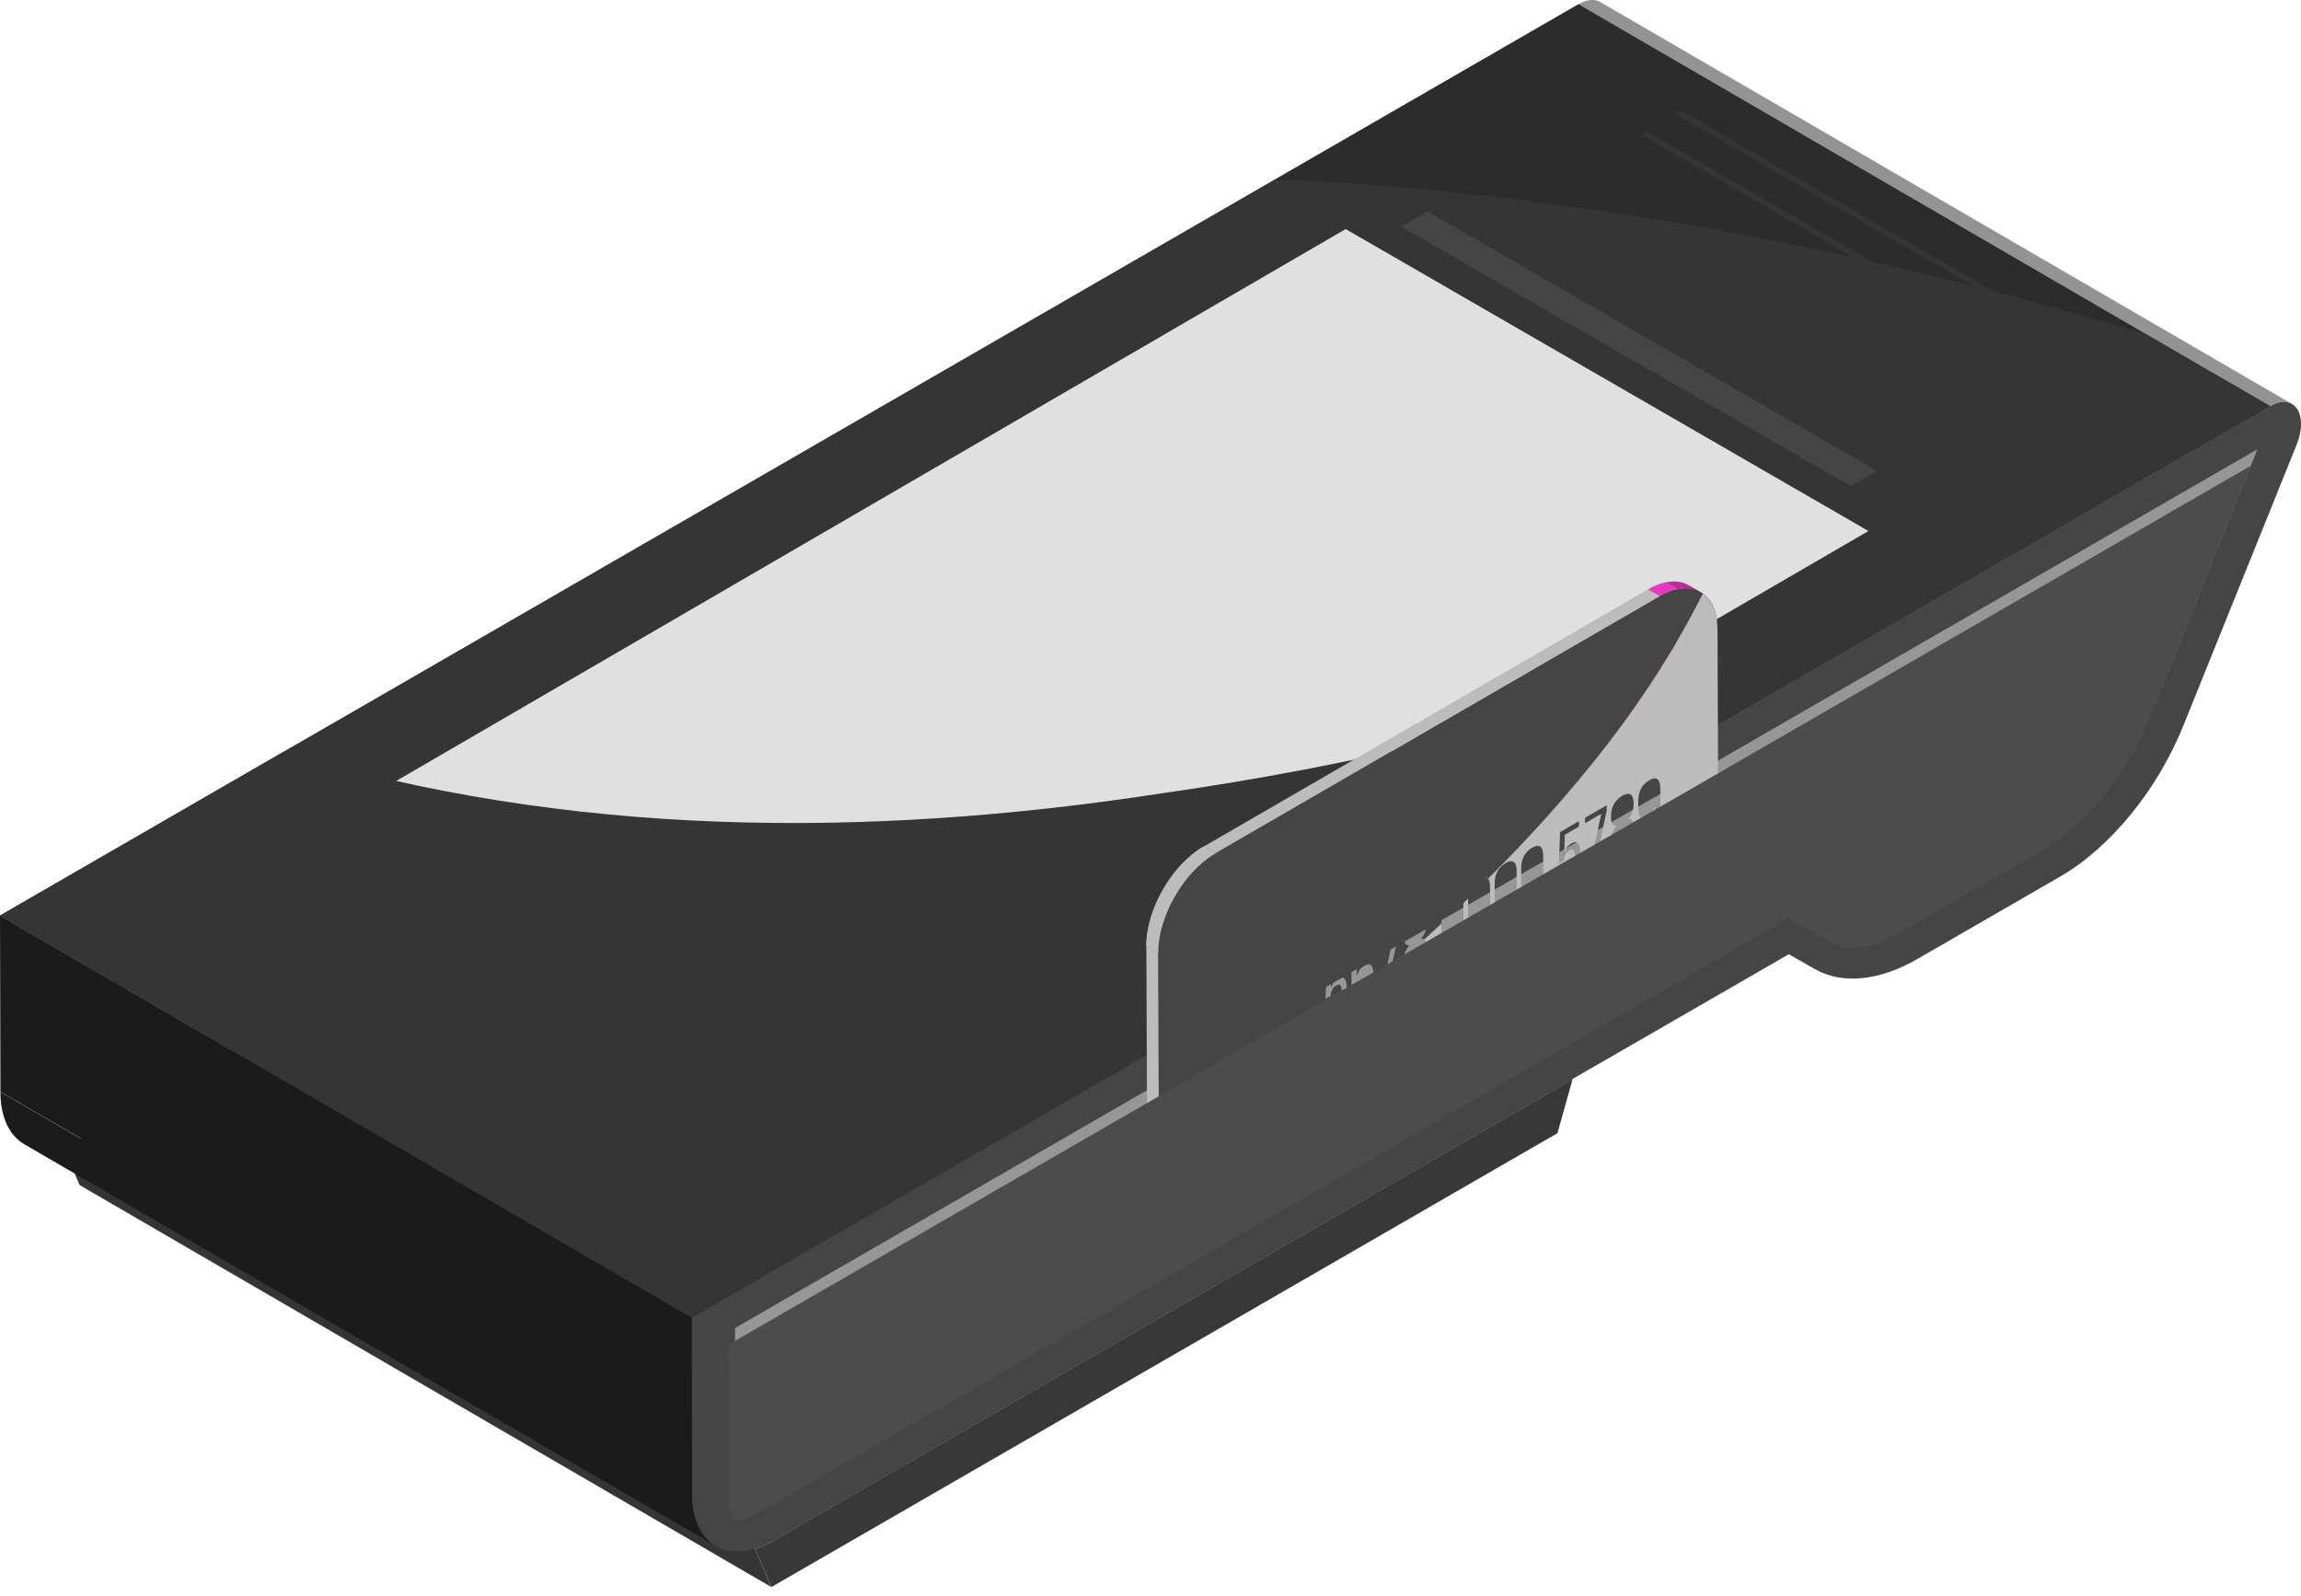 <svg width="160" height="111" viewBox="0 0 160 111" fill="none" xmlns="http://www.w3.org/2000/svg">
<g clip-path="url(#clip0)">
<path d="M111.273 0.141L159.361 28.081C158.981 27.862 158.453 27.882 157.834 28.241L109.746 0.3C110.365 -0.059 110.894 -0.079 111.273 0.141Z" fill="#939393"/>
<path d="M53.816 107.104L5.729 79.153L61.251 47.102L109.338 75.052L53.816 107.104Z" fill="#1B1B1B"/>
<path d="M53.626 110.347L5.538 82.406L4.41 79.742L52.498 107.693L53.626 110.347Z" fill="#353535"/>
<path d="M4.41 79.741C4.839 79.611 5.278 79.422 5.737 79.152L53.825 107.093C53.366 107.352 52.927 107.552 52.498 107.682C38.069 99.299 18.84 88.123 4.41 79.741Z" fill="#1B1B1B"/>
<path d="M52.498 107.691C52.927 107.562 53.366 107.372 53.825 107.103L109.347 75.051L108.299 78.793L53.636 110.356L52.498 107.691Z" fill="#383838"/>
<path d="M49.774 107.503L1.686 79.562C0.668 78.973 0.029 77.706 0.029 75.92L48.117 103.861C48.127 105.647 48.756 106.904 49.774 107.503Z" fill="#1B1B1B"/>
<path d="M157.845 28.242C159.521 27.274 160.559 28.791 159.691 30.936C157.725 35.806 152.127 49.686 151.837 50.414C150.021 54.925 146.758 58.926 143.236 60.962L133.347 66.67C130.672 68.217 128.108 68.466 126.202 67.388L124.386 66.351L109.338 75.032L53.816 107.084C53.357 107.344 52.918 107.543 52.489 107.673C49.984 108.431 48.118 106.924 48.118 103.841L48.088 91.607C52.199 89.232 130.403 44.088 157.845 28.242Z" fill="#454545"/>
<path d="M51.73 104.588C51.181 104.588 51.141 103.461 51.141 103.112L51.111 92.344L156.976 31.234L149.921 48.737C148.315 52.719 145.441 56.271 142.417 58.017L132.528 63.725C131.351 64.404 130.233 64.763 129.275 64.763C128.756 64.763 128.307 64.653 127.928 64.444L124.835 62.688L52.997 104.159C52.718 104.319 52.459 104.439 52.209 104.509C52.039 104.569 51.87 104.588 51.73 104.588Z" fill="#969696"/>
<path d="M48.118 103.861L0.03 75.91L0 63.666L48.088 91.607L48.118 103.861Z" fill="#1B1B1B"/>
<path d="M48.088 91.607L0 63.666C4.111 61.291 82.315 16.137 109.757 0.301L157.845 28.241C130.403 44.088 52.199 89.232 48.088 91.607Z" fill="#353535"/>
<path d="M149.253 23.262L109.757 0.301C104.349 3.424 96.964 7.685 88.572 12.535C95.178 12.684 101.784 13.363 108.071 14.231C122.181 16.067 135.862 19.241 149.253 23.262Z" fill="#2C2C2C"/>
<path d="M108.06 14.232C101.774 13.373 95.168 12.685 88.562 12.535C54.364 32.283 3.303 61.761 0 63.666L48.088 91.607C52.199 89.232 130.403 44.078 157.845 28.242L149.263 23.252C135.861 19.241 122.18 16.068 108.06 14.232Z" fill="#353535"/>
<path d="M129.923 36.923L51.181 82.676L14.838 61.691L93.571 15.928L129.923 36.923Z" fill="#E0E0E0"/>
<path d="M80.768 55.164C60.082 58.348 39.396 58.188 19.748 52.261C8.861 58.547 1.217 62.968 0 63.666L48.088 91.607C52.199 89.232 130.403 44.078 157.845 28.241L153.963 25.986C133.237 42.94 107.172 51.392 80.768 55.164Z" fill="#353535"/>
<path d="M140.522 24.169C140.631 24.228 140.631 24.338 140.522 24.398C140.412 24.468 140.232 24.468 140.123 24.398L114.287 9.48C114.178 9.41 114.178 9.31 114.287 9.24C114.397 9.18 114.577 9.18 114.687 9.24L140.522 24.169Z" fill="#353535"/>
<path d="M142.965 22.752C143.075 22.812 143.075 22.922 142.965 22.982C142.855 23.051 142.676 23.041 142.566 22.982L116.721 8.063C116.611 7.993 116.601 7.894 116.721 7.834C116.831 7.764 117.01 7.764 117.13 7.834L142.965 22.752Z" fill="#353535"/>
<path d="M131.39 32.75L128.706 34.306L130.053 35.085L96.584 15.756L99.258 14.199L131.39 32.75Z" fill="#353535"/>
<path d="M97.432 15.757L99.258 14.699L130.531 32.751L128.705 33.809L97.432 15.757Z" fill="#454545"/>
<path d="M149.002 24.079L130.052 35.086L128.705 34.307L131.389 32.751L147.655 23.301L149.002 24.079Z" fill="#353535"/>
<path d="M119.387 43.119L118.569 42.65C118.559 42.6 118.549 42.55 118.549 42.5L119.367 42.969C119.367 43.009 119.377 43.059 119.387 43.119Z" fill="#BD2995"/>
<path d="M119.367 42.959L118.549 42.49C118.549 42.48 119.357 42.959 119.367 42.959Z" fill="#BD2995"/>
<path d="M119.356 42.96L118.538 42.491C118.398 41.722 118.059 41.154 117.58 40.815L118.398 41.283C118.887 41.623 119.227 42.191 119.356 42.96Z" fill="#BD2995"/>
<path d="M119.356 42.96L118.538 42.491C118.398 41.722 118.059 41.154 117.58 40.815L118.398 41.283C118.887 41.623 119.227 42.191 119.356 42.96Z" fill="#BD2995"/>
<path d="M84.641 81.937L83.823 81.468L83.812 78.035L84.621 78.504L84.641 81.937Z" fill="#C039A2"/>
<path d="M84.272 82.545L83.453 82.066L83.443 78.244L84.252 78.723L84.272 82.545Z" fill="#C1C1C1"/>
<path d="M84.252 78.724L83.443 78.245L83.813 78.035L84.621 78.504L84.252 78.724Z" fill="#F1F1F1"/>
<path d="M81.767 86.487L80.949 86.018C80.231 85.599 79.781 84.711 79.772 83.443L80.59 83.912C80.6 85.18 81.049 86.068 81.767 86.487Z" fill="#EE51D1"/>
<path d="M119.427 43.748C119.427 43.708 119.427 43.668 119.387 43.119C119.268 42.271 118.918 41.642 118.399 41.283C114.697 48.697 109.359 55.214 103.481 61.091C103.561 61.201 103.611 61.38 103.611 61.61L103.621 63.586C103.621 64.175 103.371 64.694 102.863 64.993C102.354 65.292 102.104 65.053 102.094 64.464L102.084 62.468C101.974 62.578 101.865 62.678 101.755 62.788L101.765 64.663C101.765 65.252 101.515 65.771 101.006 66.07C100.498 66.37 100.248 66.13 100.238 65.542L100.228 64.234C99.829 64.604 99.43 64.973 99.031 65.342C99.14 65.432 99.19 65.621 99.19 65.871V66.15C99.19 66.749 98.931 67.258 98.412 67.567C97.893 67.867 97.624 67.657 97.624 67.058V66.779C97.624 66.719 97.624 66.669 97.634 66.609C97.334 66.879 97.025 67.148 96.726 67.418L96.466 68.655L96.097 68.865L96.326 67.767C96.047 68.016 95.768 68.256 95.488 68.505C95.428 68.994 95.189 69.423 94.74 69.683C94.44 69.853 94.231 69.843 94.111 69.693C93.852 69.922 93.582 70.142 93.323 70.371C93.213 70.521 93.063 70.651 92.844 70.781C89.341 73.754 85.869 76.578 82.626 79.282C81.937 79.831 81.258 80.37 80.59 80.909L80.6 83.903C80.61 86.447 82.416 87.475 84.631 86.198L115.506 68.326C117.721 67.038 119.507 63.935 119.497 61.391L119.427 43.748ZM84.272 82.546L84.262 78.724L84.631 78.514L84.641 81.947L85.589 81.398V81.787L84.272 82.546ZM86.597 81.228C86.088 81.518 85.839 81.288 85.829 80.709L85.819 78.734C85.819 78.145 86.068 77.626 86.577 77.327C87.086 77.027 87.346 77.267 87.346 77.846L87.365 79.831C87.365 80.41 87.116 80.929 86.597 81.228ZM88.902 79.861C88.862 79.781 88.842 79.692 88.842 79.432V78.833C88.842 78.404 88.663 78.374 88.353 78.554L88.094 78.704L88.104 80.33L87.735 80.54L87.725 76.718L88.463 76.289C88.982 75.989 89.201 76.169 89.212 76.738V77.047C89.212 77.466 89.082 77.806 88.802 78.075C89.102 78.005 89.222 78.215 89.222 78.634V79.233C89.222 79.402 89.222 79.562 89.291 79.652L88.902 79.861ZM89.591 79.462L89.581 75.64L90.948 74.852V75.241L89.95 75.82L89.96 77.117L90.768 76.648V77.037L89.96 77.506L89.97 78.863L90.968 78.285V78.674L89.591 79.462ZM93.053 77.456L93.043 74.383L92.525 77.756L92.165 77.965L91.606 75.241L91.616 78.285L91.287 78.474L91.277 74.652L91.796 74.353L92.355 77.087L92.874 73.724L93.393 73.425L93.403 77.247L93.053 77.456ZM94.52 76.608L94.51 72.786L94.879 72.567L94.889 76.389L94.52 76.608ZM95.957 74.273L95.628 74.463L95.638 75.969L95.269 76.179L95.259 72.357L95.987 71.938C96.506 71.639 96.736 71.858 96.736 72.437V72.896C96.726 73.505 96.486 73.964 95.957 74.273ZM97.743 74.782C97.234 75.081 96.995 74.842 96.995 74.263V74.044L97.344 73.844V74.084C97.344 74.423 97.464 74.562 97.733 74.403C98.003 74.243 98.123 73.974 98.123 73.624C98.123 72.776 97.005 73.335 97.005 72.257C97.005 71.669 97.234 71.16 97.733 70.87C98.242 70.581 98.472 70.82 98.482 71.399V71.499L98.133 71.699V71.569C98.133 71.23 98.013 71.09 97.753 71.249C97.484 71.399 97.374 71.669 97.374 72.008C97.374 72.866 98.492 72.307 98.492 73.375C98.492 73.974 98.252 74.493 97.743 74.782ZM99.53 73.754C99.021 74.054 98.791 73.794 98.781 73.215L98.771 70.311L99.14 70.102L99.15 73.026C99.15 73.365 99.27 73.505 99.54 73.355C99.809 73.205 99.919 72.926 99.919 72.577L99.909 69.653L100.258 69.453L100.268 72.357C100.278 72.936 100.048 73.455 99.53 73.754ZM102.403 72.048L102.394 68.974L101.885 72.347L101.525 72.557L100.967 69.832L100.977 72.876L100.647 73.066L100.637 69.244L101.156 68.944L101.715 71.679L102.234 68.316L102.753 68.016L102.763 71.838L102.403 72.048ZM104.709 63.915C104.2 64.204 103.95 63.975 103.94 63.386L103.93 61.41C103.93 60.832 104.18 60.303 104.689 60.013C105.198 59.714 105.457 59.953 105.457 60.532L105.467 62.508C105.467 63.097 105.218 63.626 104.709 63.915ZM106.555 62.847C106.046 63.137 105.796 62.907 105.786 62.319L105.776 60.343C105.776 59.764 106.026 59.235 106.535 58.946C107.044 58.646 107.303 58.886 107.303 59.465L107.313 61.44C107.313 62.029 107.064 62.558 106.555 62.847ZM109.139 61.361C108.63 61.66 108.391 61.41 108.391 60.822V60.562L108.74 60.363V60.642C108.74 60.981 108.86 61.121 109.129 60.971C109.399 60.822 109.518 60.532 109.518 60.193V59.455C109.518 59.115 109.389 58.976 109.129 59.125C108.93 59.245 108.79 59.455 108.75 59.754V59.834L108.401 60.033L108.481 57.858L109.788 57.1V57.479L108.81 58.048L108.77 59.265C108.87 58.996 109.039 58.796 109.259 58.656C109.688 58.407 109.878 58.656 109.878 59.205V59.953C109.888 60.542 109.638 61.061 109.139 61.361ZM110.875 60.313L110.506 60.522L111.344 56.591L110.217 57.239V56.86L111.724 55.992V56.361L110.875 60.313ZM112.821 59.225C112.302 59.524 112.033 59.315 112.033 58.726V58.447C112.033 58.058 112.133 57.708 112.412 57.409C112.143 57.449 112.023 57.239 112.023 56.85V56.73C112.023 56.142 112.292 55.633 112.801 55.333C113.31 55.034 113.59 55.234 113.59 55.822V55.942C113.59 56.331 113.47 56.681 113.211 56.95C113.49 56.92 113.59 57.15 113.59 57.539V57.818C113.6 58.407 113.34 58.926 112.821 59.225ZM114.667 58.157C114.159 58.457 113.919 58.217 113.919 57.629V57.559L114.268 57.359V57.459C114.268 57.798 114.398 57.928 114.657 57.778C114.947 57.608 115.067 57.329 115.067 56.93V56.072C114.977 56.381 114.797 56.631 114.538 56.78C114.109 57.03 113.919 56.79 113.919 56.241V55.653C113.919 55.074 114.159 54.555 114.677 54.256C115.186 53.956 115.446 54.196 115.446 54.775L115.456 56.73C115.436 57.329 115.196 57.848 114.667 58.157Z" fill="#BCBCBC"/>
<path d="M119.367 42.959C119.377 43.009 119.387 43.059 119.387 43.109C119.377 43.059 119.367 43.009 119.367 42.959Z" fill="#851868"/>
<path d="M103.48 61.092L102.662 60.623C105.047 58.238 107.342 55.743 109.478 53.139L110.296 53.608C108.16 56.212 105.865 58.707 103.48 61.092Z" fill="#FF6CF1"/>
<path d="M110.297 53.597L109.479 53.129C112.602 49.297 115.386 45.215 117.581 40.805L118.4 41.274C116.204 45.684 113.43 49.776 110.297 53.597Z" fill="#EE51D1"/>
<path d="M115.394 41.452L114.576 40.983C115.005 40.734 115.414 40.574 115.794 40.494L116.612 40.963C116.233 41.053 115.824 41.213 115.394 41.452Z" fill="#E639BD"/>
<path d="M116.621 40.964L115.803 40.495C116.431 40.365 116.99 40.435 117.439 40.704L118.258 41.173C117.798 40.914 117.24 40.834 116.621 40.964Z" fill="#BD2995"/>
<path d="M80.59 80.92L79.772 80.451C80.45 79.912 81.129 79.373 81.807 78.824L82.625 79.293C81.937 79.832 81.258 80.381 80.59 80.92Z" fill="#FF6CF1"/>
<path d="M84.441 72.637L83.633 72.168V71.809L84.441 72.288V72.637Z" fill="#00C155"/>
<path d="M84.661 67.129L83.842 66.66C83.763 66.61 83.723 66.481 83.723 66.291L84.541 66.76C84.541 66.95 84.581 67.079 84.661 67.129Z" fill="#BD2995"/>
<path d="M84.391 67.568L83.573 67.099C83.423 67.019 83.353 66.8 83.353 66.481L84.172 66.95C84.182 67.269 84.252 67.478 84.391 67.568Z" fill="#E6E6E6"/>
<path d="M84.541 66.758L83.723 66.289V64.264L84.531 64.743L84.541 66.758Z" fill="#8D1A6E"/>
<path d="M84.172 66.949L83.364 66.48L83.353 64.504L84.172 64.973V66.949Z" fill="#C1C1C1"/>
<path d="M92.843 70.79C89.341 73.764 85.868 76.588 82.625 79.292C81.936 79.841 81.258 80.38 80.589 80.919L80.529 66.26C80.519 63.715 82.306 60.602 84.521 59.325L115.395 41.453C117.361 40.315 119.008 40.994 119.357 42.95C119.217 42.181 118.878 41.612 118.399 41.273C114.697 48.687 109.358 55.203 103.481 61.081C103.361 60.921 103.141 60.911 102.842 61.091C102.343 61.38 102.094 61.889 102.084 62.458C101.974 62.568 101.864 62.667 101.754 62.777C101.754 62.099 101.495 61.869 100.986 62.159C100.477 62.458 100.227 62.977 100.227 63.556V64.214C99.828 64.584 99.429 64.953 99.03 65.322C98.97 65.272 98.9 65.252 98.811 65.262C99.07 64.993 99.19 64.643 99.19 64.254V64.134C99.19 63.546 98.91 63.346 98.401 63.645C97.892 63.945 97.623 64.454 97.623 65.043V65.162C97.623 65.551 97.743 65.761 98.012 65.721C97.773 65.971 97.663 66.26 97.633 66.589C97.334 66.859 97.024 67.128 96.725 67.397L97.304 64.683V64.314L95.797 65.202V65.581L96.924 64.933L96.326 67.767C96.046 68.016 95.767 68.256 95.488 68.505C95.498 68.425 95.498 68.356 95.498 68.276V67.697C95.498 67.148 95.308 66.899 94.879 67.148C94.609 67.298 94.43 67.557 94.34 67.867V67.008C94.34 66.599 94.46 66.32 94.739 66.16C95.009 66.001 95.138 66.13 95.138 66.48L95.488 66.38C95.488 65.721 95.248 65.492 94.729 65.791C94.2 66.1 93.971 66.609 93.971 67.208L93.981 69.164C93.981 69.413 94.031 69.593 94.121 69.703C93.861 69.932 93.592 70.152 93.332 70.381C93.542 70.102 93.641 69.743 93.641 69.363V68.615C93.641 68.066 93.442 67.817 93.023 68.066C92.793 68.196 92.634 68.405 92.534 68.675L92.584 67.467L93.562 66.899V66.519L92.254 67.278L92.175 69.453L92.524 69.254C92.554 68.874 92.694 68.655 92.903 68.535C93.172 68.385 93.292 68.515 93.292 68.864V69.603C93.292 69.942 93.172 70.231 92.903 70.381C92.634 70.531 92.514 70.401 92.514 70.052V69.772L92.165 69.972V70.231C92.135 70.79 92.364 71.04 92.843 70.79Z" fill="#454545"/>
<path d="M80.6 83.912L79.781 83.443L79.772 80.439L80.59 80.918L80.6 83.912Z" fill="#BCBCBC"/>
<path d="M80.589 80.919L79.771 80.44L79.711 65.791L80.529 66.26L80.589 80.919Z" fill="#BCBCBC"/>
<path d="M84.521 59.325L83.713 58.856L114.587 40.984L115.396 41.453L84.521 59.325Z" fill="#BCBCBC"/>
<path d="M80.529 66.26L79.711 65.791C79.701 63.246 81.487 60.133 83.703 58.855L84.521 59.325C82.305 60.612 80.519 63.715 80.529 66.26Z" fill="#BCBCBC"/>
<path d="M80.529 66.26L79.711 65.791C79.701 64.055 80.529 62.069 81.757 60.562L82.575 61.032C81.348 62.538 80.519 64.524 80.529 66.26Z" fill="#BCBCBC"/>
<path d="M82.576 61.031L81.758 60.562C82.337 59.853 82.995 59.265 83.704 58.855L84.522 59.325C83.813 59.734 83.155 60.332 82.576 61.031Z" fill="#BCBCBC"/>
<path d="M51.271 105.747C50.722 105.747 50.682 104.619 50.682 104.27L50.652 93.503L156.517 32.383L149.462 49.896C147.856 53.877 144.982 57.43 141.958 59.176L132.069 64.884C130.892 65.562 129.774 65.921 128.816 65.921C128.297 65.921 127.848 65.812 127.469 65.602L124.376 63.846L52.538 105.318C52.259 105.477 51.999 105.597 51.75 105.667C51.57 105.717 51.411 105.747 51.271 105.747Z" fill="#4C4C4C"/>
</g>
<defs>
<clipPath id="clip0">
<rect width="160" height="110.346" fill="white"/>
</clipPath>
</defs>
</svg>
